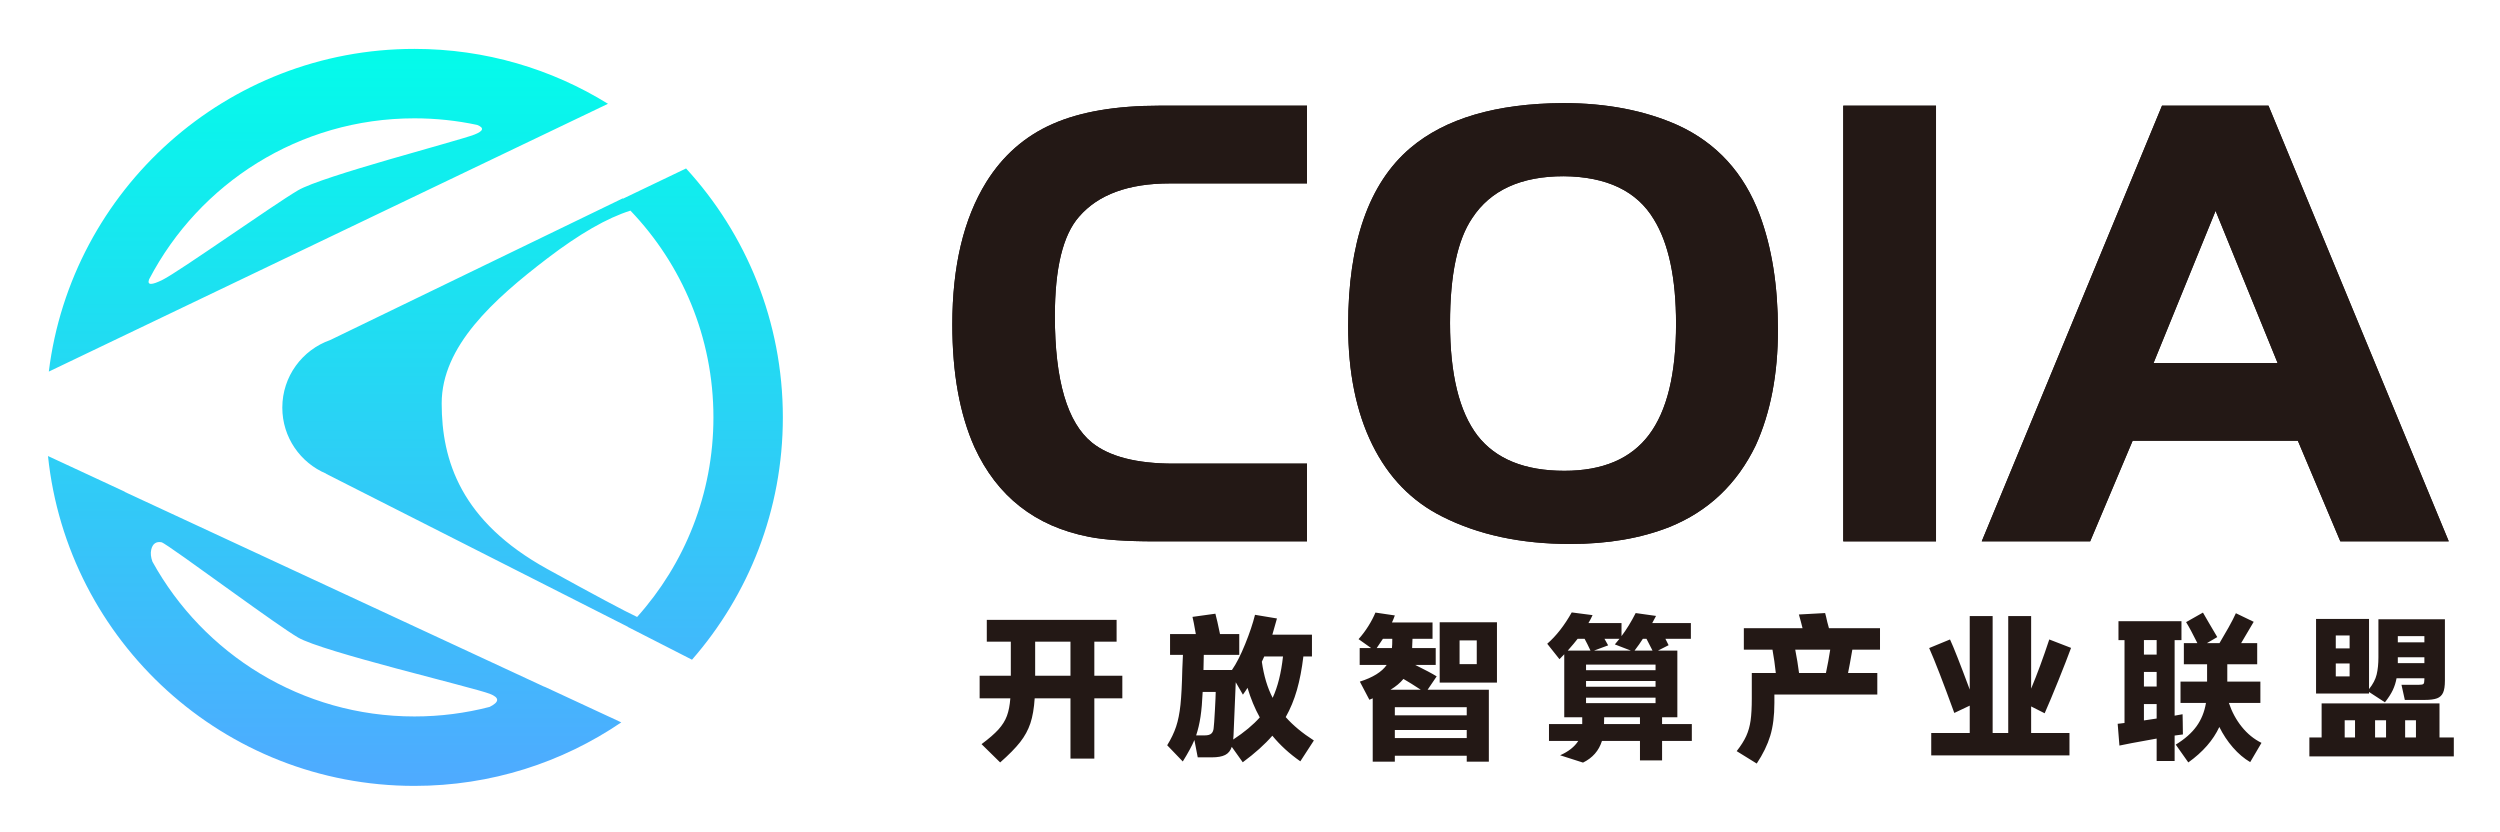 <svg xmlns="http://www.w3.org/2000/svg" role="img" viewBox="7.24 3.24 1131.52 376.52"><title>COIA logo (1).svg</title><defs><linearGradient id="_未命名的渐变_2" x1="1242.03" x2="1242.03" y1="634" y2="633.61" gradientTransform="matrix(852.519 0 0 -855 -1058658.839 542095.458)" gradientUnits="userSpaceOnUse"><stop offset="0" stop-color="#03fcea"/><stop offset="1" stop-color="#4eabff"/></linearGradient><style>.cls-2{fill:#231815}</style></defs><path id="_形状结合" fill="url(#_未命名的渐变_2)" fill-rule="evenodd" d="M28.963 209.645l34.722 16.131.03.116 189.928 88.196.065-.032 34.727 16.134c-26.691 18.145-58.92 28.75-93.625 28.75-86.19 0-157.107-65.402-165.848-149.295zm46.712 42.417c-.348 1.577-.168 3.36.54 5.348 23.035 41.792 67.51 70.103 118.596 70.103 11.753 0 23.157-1.499 34.03-4.315 4.503-2.23 4.546-4.203.129-5.921-7.639-2.971-75.796-19.001-86.855-25.508-4.755-2.798-16.405-11.077-28.33-19.641l-1.665-1.196c-15.267-10.974-30.481-22.019-31.786-22.265-2.373-.447-4.051.639-4.658 3.395zm242.083-172.582c27.204 29.679 43.806 69.238 43.806 112.675 0 41.988-15.513 80.353-41.119 109.672l-29.065-14.843.049-.05-136.54-69.221-.001-.089c-11.674-4.898-19.874-16.438-19.874-29.894 0-14.14 9.056-26.165 21.683-30.589l132.376-64.116.182.112 28.504-13.657zm-25.175 19.087l-.009.003c-10.53 3.307-23.058 10.505-37.582 21.593-24.479 18.689-47.843 39.818-47.843 65.638s8.651 53.401 47.843 75.002c21.556 11.88 35.093 19.107 40.611 21.68 21.476-23.959 34.539-55.618 34.539-90.329 0-36.309-14.294-69.279-37.56-93.588zM29.332 171.426C39.537 89.096 109.733 25.37 194.811 25.37c32.136 0 62.149 9.092 87.608 24.845l-35.475 16.989-.005-.003-182.742 87.526-34.864 16.698zM194.811 56.797c-52.145 0-97.403 29.498-120.002 72.72l-.151.343c-.83 2.488 1.246 2.488 6.226 0 7.471-3.732 50.172-33.965 61.231-40.472 11.058-6.507 72.19-22.258 79.828-25.228 4.129-1.606 4.562-3.062 1.299-4.37-9.168-1.961-18.679-2.993-28.432-2.993z"/><g id="COIA"><g id="_路径"><path id="path-3" d="M598.798 213.081v35.181h-68.883c-13.008 0-22.961-.69-29.859-2.069-24.242-4.73-41.488-18.231-51.736-40.502-6.701-14.979-10.052-33.505-10.052-55.58 0-26.41 5.124-47.893 15.373-64.449 7.489-12.023 17.492-20.793 30.007-26.312 12.515-5.519 28.627-8.278 48.336-8.278h66.814v35.181h-62.084c-18.724 0-32.421 5.026-41.093 15.077-7.292 8.278-10.939 23.257-10.939 44.937 0 29.169 5.617 48.287 16.851 57.353 7.884 6.307 20.202 9.46 36.954 9.46h60.31z" class="cls-2"/><path id="path-3-2" d="M598.798 213.081v35.181h-68.883c-13.008 0-22.961-.69-29.859-2.069-24.242-4.73-41.488-18.231-51.736-40.502-6.701-14.979-10.052-33.505-10.052-55.58 0-26.41 5.124-47.893 15.373-64.449 7.489-12.023 17.492-20.793 30.007-26.312 12.515-5.519 28.627-8.278 48.336-8.278h66.814v35.181h-62.084c-18.724 0-32.421 5.026-41.093 15.077-7.292 8.278-10.939 23.257-10.939 44.937 0 29.169 5.617 48.287 16.851 57.353 7.884 6.307 20.202 9.46 36.954 9.46h60.31z" class="cls-2"/></g><g id="_形状"><path id="path-5" d="M714.687 49.89c19.709 0 37.053 3.351 52.032 10.052 17.541 8.081 29.859 21.581 36.954 40.502 5.519 14.782 8.278 32.126 8.278 52.032 0 20.103-3.351 37.546-10.052 52.328-8.475 17.541-21.483 29.859-39.024 36.954-13.008 5.124-27.987 7.687-44.937 7.687-22.271 0-41.586-4.139-57.945-12.417-13.796-6.898-24.341-17.738-31.633-32.52-7.292-14.782-10.939-32.717-10.939-53.806 0-37.644 9.362-64.449 28.085-80.413 15.767-13.402 38.827-20.202 69.179-20.399zm.296 33.111c-19.315 0-33.111 6.307-41.389 18.921-6.701 9.855-10.052 25.72-10.052 47.597 0 23.06 4.139 40.009 12.417 50.849 8.278 10.643 21.384 15.964 39.32 15.964 17.344 0 30.106-5.42 38.285-16.26 8.179-10.84 12.269-27.593 12.269-50.258 0-20.695-3.351-36.462-10.052-47.302-7.687-12.811-21.286-19.315-40.798-19.512z" class="cls-2"/><path id="path-5-2" d="M714.687 49.89c19.709 0 37.053 3.351 52.032 10.052 17.541 8.081 29.859 21.581 36.954 40.502 5.519 14.782 8.278 32.126 8.278 52.032 0 20.103-3.351 37.546-10.052 52.328-8.475 17.541-21.483 29.859-39.024 36.954-13.008 5.124-27.987 7.687-44.937 7.687-22.271 0-41.586-4.139-57.945-12.417-13.796-6.898-24.341-17.738-31.633-32.52-7.292-14.782-10.939-32.717-10.939-53.806 0-37.644 9.362-64.449 28.085-80.413 15.767-13.402 38.827-20.202 69.179-20.399zm.296 33.111c-19.315 0-33.111 6.307-41.389 18.921-6.701 9.855-10.052 25.72-10.052 47.597 0 23.06 4.139 40.009 12.417 50.849 8.278 10.643 21.384 15.964 39.32 15.964 17.344 0 30.106-5.42 38.285-16.26 8.179-10.84 12.269-27.593 12.269-50.258 0-20.695-3.351-36.462-10.052-47.302-7.687-12.811-21.286-19.315-40.798-19.512z" class="cls-2"/></g><g id="_路径-2"><path id="path-7" d="M841.515 248.261V51.072h41.98v197.189h-41.98z" class="cls-2"/><path id="path-7-2" d="M841.515 248.261V51.072h41.98v197.189h-41.98z" class="cls-2"/></g><g id="_形状-2"><path id="path-9" d="M904.19 248.261l81.595-197.189h48.189l81.595 197.189h-49.076l-19.216-45.528h-74.796l-19.216 45.528h-49.076zm105.838-149.592l-28.085 68.883h56.171l-28.085-68.883z" class="cls-2"/><path id="path-9-2" d="M904.19 248.261l81.595-197.189h48.189l81.595 197.189h-49.076l-19.216-45.528h-74.796l-19.216 45.528h-49.076zm105.838-149.592l-28.085 68.883h56.171l-28.085-68.883z" class="cls-2"/></g></g><path d="M515.217 309.083v10.224h-12.672v27.288h-10.8v-27.288h-16.2c-.288 4.513-.936 8.28-1.944 11.305-1.008 3.023-2.556 5.867-4.644 8.531s-5.101 5.725-9.036 9.181l-8.424-8.28c3.359-2.495 5.916-4.716 7.668-6.66 1.751-1.944 3.024-3.983 3.816-6.12.792-2.135 1.308-4.788 1.548-7.956h-13.896v-10.224h14.112v-15.408h-10.872v-9.864h58.752v9.864h-10.08v15.408h12.672zm-39.456-15.408v15.408h15.984v-15.408H475.761zm126.144 44.712l-6.12 9.433c-4.896-3.409-9.12-7.272-12.672-11.593-3.409 3.937-7.873 7.944-13.392 12.024l-4.968-6.984c-.576 1.729-1.573 2.952-2.988 3.672-1.416.721-3.42 1.08-6.012 1.08h-6.408l-1.512-7.848c-1.057 2.545-2.808 5.783-5.256 9.72l-7.056-7.344c1.775-2.88 3.12-5.688 4.032-8.424.912-2.736 1.572-6.036 1.98-9.9.407-3.863.684-9.227.828-16.092l.288-6.479h-5.832v-9.433h11.664c-.72-4.127-1.224-6.72-1.512-7.775l10.368-1.44c.528 1.92 1.224 4.993 2.088 9.216h8.712v9.433h-16.056l-.144 6.84h12.888c1.968-2.832 3.96-6.732 5.976-11.7s3.503-9.396 4.464-13.284l9.936 1.656c-.432 1.632-1.128 4.08-2.088 7.344h17.928v9.864h-3.888c-.673 5.664-1.645 10.717-2.916 15.156-1.272 4.44-2.964 8.531-5.076 12.275 3.312 3.744 7.56 7.272 12.744 10.584zm-44.784-13.68c.239-4.416.36-7.176.36-8.28h-5.904c-.192 4.417-.516 8.148-.972 11.196-.457 3.049-1.116 5.868-1.98 8.46h3.888c1.392 0 2.387-.275 2.988-.828.6-.551.947-1.355 1.044-2.412.144-1.008.335-3.719.576-8.136zm20.304 3.24c-2.257-4.079-4.104-8.544-5.544-13.393-.432.721-1.128 1.753-2.088 3.097l-3.24-5.616-1.008 24.048c0 .48-.048 1.104-.144 1.872 5.04-3.312 9.047-6.647 12.024-10.008zm2.016-27.576l-1.08 2.376c.911 6.384 2.543 11.833 4.896 16.344 2.304-4.991 3.863-11.231 4.68-18.72h-8.496zm73.944 15.048h27.72v32.544h-10.008v-2.664h-32.544v2.664h-10.008v-28.656l-1.512.648-4.32-8.208c5.904-1.872 9.959-4.393 12.168-7.561h-12.24v-7.632h5.184l-5.688-4.032c1.631-1.823 3.107-3.791 4.428-5.903 1.32-2.112 2.388-4.151 3.204-6.12l8.784 1.296c-.385 1.104-.817 2.16-1.296 3.168h18.36v7.416h-9.072l-.072 1.8c0 .913-.025 1.513-.072 1.8v.576h10.656v7.632h-9.288c4.56 2.257 7.8 3.985 9.72 5.185l-4.104 6.048zm-16.128-18.864v-.216c.095-.672.144-1.991.144-3.96h-4.248c-1.249 1.921-2.185 3.312-2.808 4.176h6.912zm-.648 18.864h13.68c-2.977-1.968-5.592-3.6-7.848-4.896-1.44 1.777-3.384 3.409-5.832 4.896zm1.944 11.592h32.544V323.339h-32.544v3.672zm0 6.624v3.672h32.544v-3.672h-32.544zm20.304-21.456v-27.288h25.92v27.288H658.857zm9-8.352h7.776v-10.729h-7.776v10.729zm105.12 27.144v7.632h-13.464v8.784h-10.008v-8.784h-17.208c-1.393 4.416-4.248 7.68-8.568 9.792l-10.368-3.312c3.792-1.681 6.527-3.84 8.208-6.48h-13.248v-7.632h15.048v-3.096h-8.136v-28.512l-2.16 2.231-5.544-6.983c4.08-3.552 7.776-8.28 11.088-14.185l9.432 1.225c-.48 1.104-1.104 2.304-1.872 3.6h14.976v5.904c2.304-3.071 4.439-6.553 6.408-10.44l9.216 1.296-1.728 3.24h17.496v7.128h-11.52l1.44 2.88-4.824 2.448h8.784v30.168h-6.912v3.096h13.464zm-51.696-38.592c-.864 1.152-2.352 2.929-4.464 5.328h10.296c-1.008-2.16-1.896-3.936-2.664-5.328h-3.168zm3.816 14.184h31.464v-2.52h-31.464v2.52zm31.464 4.896h-31.464v2.592h31.464v-2.592zm-31.464 7.56v2.448h31.464v-2.448h-31.464zm20.304-21.312l-7.272-2.808c1.296-1.584 1.991-2.424 2.088-2.521h-6.768c.528.864 1.08 1.849 1.656 2.952l-6.408 2.376h16.704zm4.104 33.264v-3.096h-16.2c0 1.44-.024 2.473-.072 3.096h16.272zm1.296-38.592c-.96 1.537-2.208 3.312-3.744 5.328h8.136c-.336-.72-1.249-2.495-2.736-5.328h-1.656zm107.353 4.896h-12.528c-.816 4.752-1.464 8.279-1.944 10.584h13.248v9.72h-46.584v3.815c0 5.809-.625 10.765-1.872 14.868-1.249 4.104-3.289 8.291-6.12 12.564l-9.072-5.616c1.919-2.448 3.359-4.728 4.32-6.84.96-2.111 1.62-4.452 1.98-7.021.36-2.566.54-5.892.54-9.972v-11.52h10.872c-.385-3.647-.889-7.176-1.512-10.584h-12.96v-9.721h26.568l-.792-3.096-.864-3.096 11.88-.648.432 1.656c.288 1.439.72 3.168 1.296 5.184h23.112v9.721zm-24.48 10.584c.767-3.601 1.415-7.129 1.944-10.584h-15.84c.72 3.647 1.296 7.176 1.728 10.584h12.168zm92.879 15.119v12.024h17.352v10.152h-62.568v-10.152h17.424v-12.384l-6.984 3.312c-5.04-13.871-8.832-23.663-11.376-29.376l9.432-3.888c1.584 3.36 4.56 10.92 8.928 22.68v-33.264h10.368v52.92h7.056v-52.92h10.368v32.832c2.736-6.527 5.472-13.943 8.208-22.248l9.864 3.816c-1.393 3.792-3.312 8.724-5.76 14.796-2.448 6.072-4.512 11.005-6.192 14.796l-6.12-3.097zm68.688 12.673c-.336 0-1.584.168-3.744.504v11.52h-8.136v-10.152c-9.409 1.682-15.024 2.736-16.848 3.169l-.792-9.864c.24-.048.6-.083 1.08-.108.479-.023 1.152-.107 2.016-.252v-37.512h-2.736v-8.568h28.512v8.568h-3.096v34.2l3.6-.648.072 3.528.072 5.616zm-11.88-36.145v-6.552h-5.76v6.552h5.76zm0 7.848h-5.76v6.624h5.76v-6.624zm-5.76 14.545v7.416l5.76-.864v-6.552h-5.76zm38.448-.505c1.343 4.032 3.287 7.633 5.832 10.801 2.543 3.168 5.519 5.592 8.928 7.271l-5.112 8.712c-2.784-1.632-5.389-3.841-7.812-6.624-2.424-2.783-4.477-5.879-6.156-9.288-2.784 6.001-7.464 11.352-14.04 16.057l-5.688-8.064c4.079-2.495 7.211-5.256 9.396-8.28 2.184-3.023 3.611-6.552 4.284-10.584H994.161v-9.647h12.024v-7.848h-10.512v-9.576h6.12c-2.113-4.271-3.816-7.439-5.112-9.504l7.632-4.32 2.664 4.608c2.16 3.6 3.432 5.76 3.816 6.479l-4.68 2.736h5.688c1.296-2.16 2.651-4.5 4.068-7.021 1.416-2.52 2.531-4.691 3.348-6.516l8.064 3.888-5.688 9.648h7.272v9.576h-13.536v7.848h14.976v9.647h-14.256zm95.328.217v15.407h6.48v8.568h-65.376v-8.568h5.544v-15.407h53.352zm-31.896-5.185v.72h-23.976v-33.768h23.976V315.131c1.775-2.207 2.927-4.416 3.456-6.624.528-2.207.792-4.799.792-7.776V283.523h30.096v27.793c0 2.4-.277 4.212-.828 5.436-.552 1.224-1.465 2.077-2.736 2.556-1.272.48-3.132.721-5.58.721h-9l-1.512-6.841h7.704c1.199 0 1.944-.131 2.232-.396.288-.264.432-.972.432-2.124v-.432h-12.6c-.336 1.872-.9 3.648-1.692 5.327-.792 1.682-1.98 3.528-3.564 5.545l-7.2-4.681zm-8.784-19.728v-5.832h-6.264v5.832h6.264zm-6.264 6.84v5.832h6.264v-5.832h-6.264zm8.712 25.704h-4.68v7.775h4.68v-7.775zm9.072 7.775h4.968v-7.775h-4.968v7.775zm22.32-43.056v-2.808h-12.024v2.808h12.024zm-12.024 9.432h12.024v-2.664h-12.024v2.664zm3.312 33.624h4.896v-7.775h-4.896v7.775z" class="cls-2"/></svg>